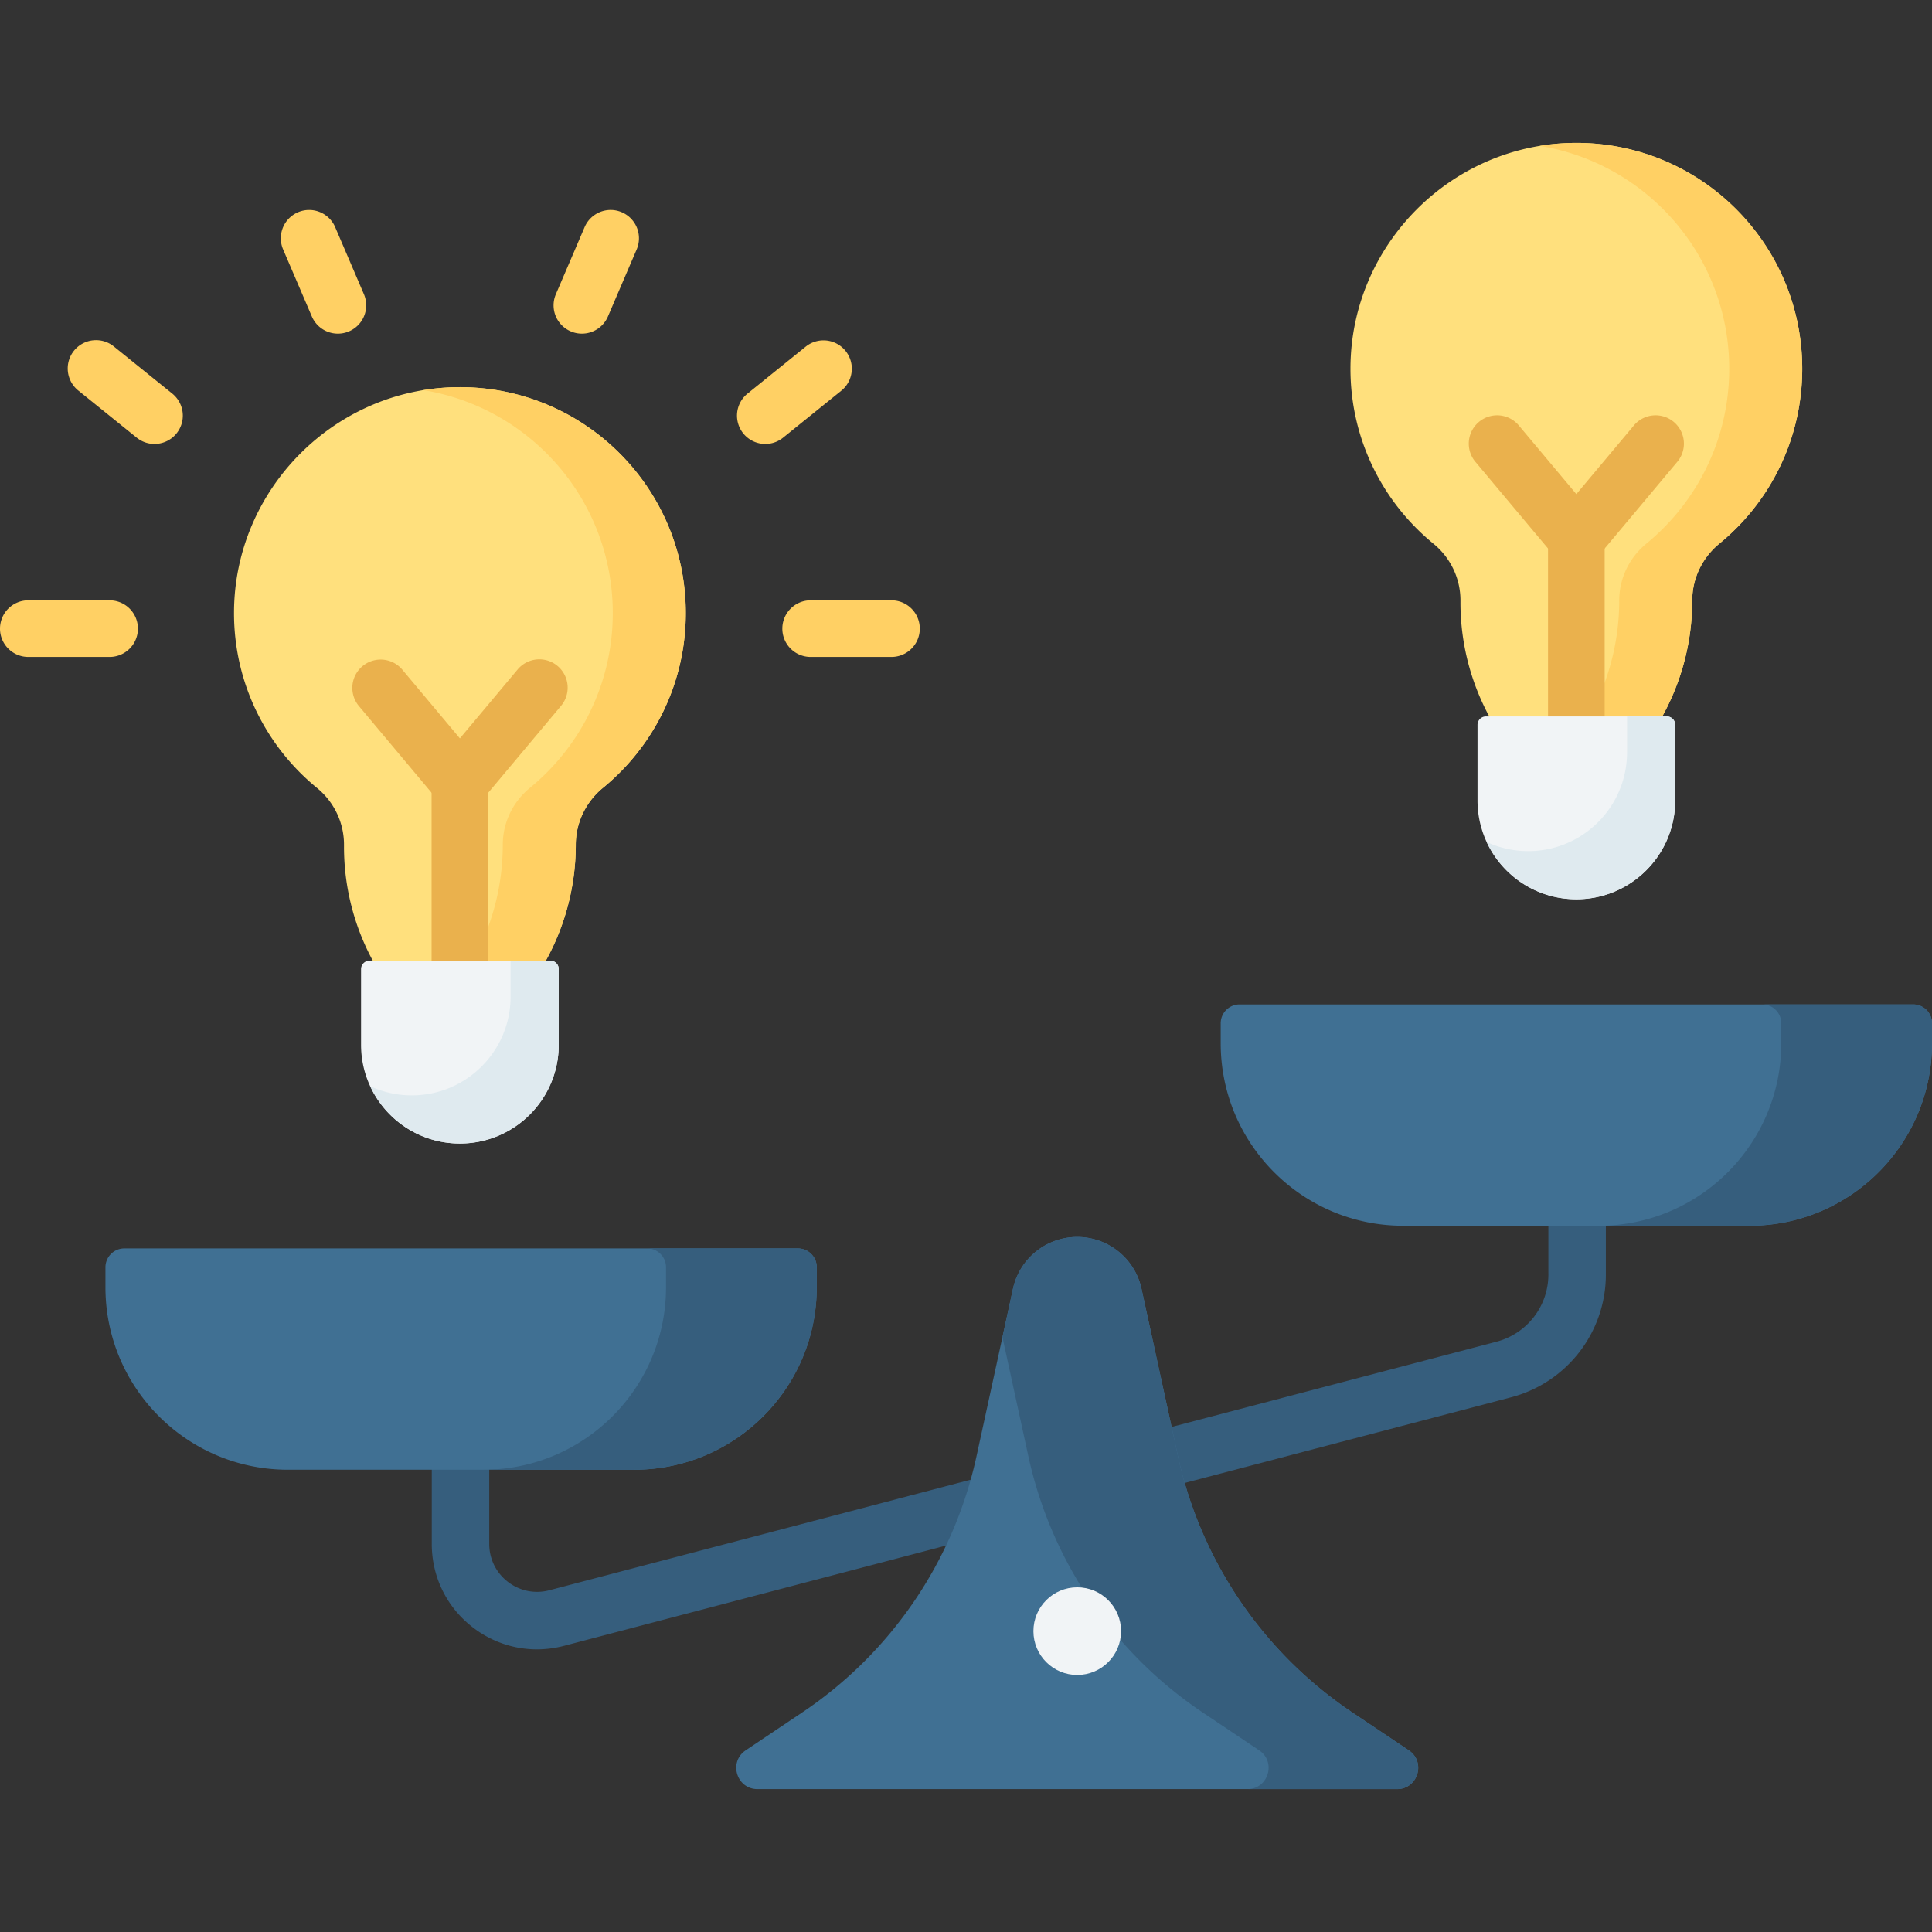 <svg xmlns="http://www.w3.org/2000/svg" width="512" height="512" fill="none"><rect width="100%" height="100%" fill="#333333" stroke="none"/><g clip-path="url('#clip0_7969_5704')"><path fill="#365E7D" d="M142.282 437.097c-6.083 0-12.025-2-16.989-5.829-6.907-5.328-10.868-13.387-10.868-22.11V370.16c0-2.02.802-3.957 2.231-5.385a7.61 7.61 0 0 1 10.77 0 7.6 7.6 0 0 1 2.231 5.385v38.999c0 3.965 1.8 7.628 4.94 10.05a12.61 12.61 0 0 0 10.975 2.227l251.025-65.872a18.42 18.42 0 0 0 13.741-17.811v-41.639c0-2.02.802-3.957 2.231-5.385a7.61 7.61 0 0 1 10.77 0 7.6 7.6 0 0 1 2.231 5.385v41.639c0 15.283-10.324 28.665-25.106 32.544l-251.025 65.872a28.3 28.3 0 0 1-7.157.928"/><path fill="#FFE07D" d="M181.737 162.461c0-33.344-27.263-60.321-60.714-59.855-32.475.452-58.877 27.133-59.007 59.61-.075 18.794 8.513 35.583 21.998 46.608 4.512 3.689 7.15 9.191 7.15 15.019v.579a63.47 63.47 0 0 0 9.09 32.731l8.677 14.417c5.661 9.405 19.257 9.52 25.075.211l8.934-14.294a63.5 63.5 0 0 0 9.649-33.642c0-5.852 2.676-11.355 7.203-15.065 13.396-10.976 21.945-27.648 21.945-46.319"/><path fill="#FFD064" d="M121.023 102.608a59.5 59.5 0 0 0-8.846.786c28.47 4.616 50.214 29.295 50.214 59.068 0 18.67-8.549 35.342-21.945 46.32-4.527 3.71-7.203 9.212-7.203 15.065a63.47 63.47 0 0 1-9.649 33.642l-8.934 14.294a14.8 14.8 0 0 1-2.801 3.296c6.526 5.726 17.175 4.659 22.147-3.296l8.934-14.294a63.5 63.5 0 0 0 9.649-33.642c0-5.852 2.676-11.355 7.203-15.065 13.396-10.977 21.945-27.649 21.945-46.32 0-33.344-27.263-60.32-60.714-59.854"/><path fill="#EAB14D" d="M121.877 214.863a7.5 7.5 0 0 1-5.751-2.684L95.04 187.018a7.505 7.505 0 0 1 11.503-9.639l15.334 18.298 15.334-18.298a7.503 7.503 0 0 1 13.191 4.175 7.5 7.5 0 0 1-1.688 5.464l-21.086 25.161a7.5 7.5 0 0 1-5.751 2.684"/><path fill="#EAB14D" d="M121.877 278.826a7.504 7.504 0 0 1-7.504-7.504v-63.963a7.507 7.507 0 0 1 7.504-7.504 7.505 7.505 0 0 1 7.504 7.504v63.963a7.503 7.503 0 0 1-7.504 7.504"/><path fill="#F1F4F6" d="M121.89 303.044h-.027c-14.459 0-26.179-11.721-26.179-26.179V256.83a2.24 2.24 0 0 1 2.242-2.242h47.902c.595 0 1.165.236 1.585.657.421.42.657.99.657 1.585v20.035c-.001 14.458-11.722 26.179-26.18 26.179"/><path fill="#DFEAEF" d="M145.826 254.587h-10.514v9.506c0 14.466-11.727 26.193-26.193 26.193-3.933 0-7.661-.873-11.009-2.426 4.159 8.964 13.234 15.184 23.766 15.184 14.466 0 26.193-11.727 26.193-26.193V256.83a2.24 2.24 0 0 0-2.243-2.243"/><path fill="#FFD064" d="M29.044 174.099H7.504a7.505 7.505 0 0 1-5.306-12.811 7.5 7.5 0 0 1 5.306-2.197h21.54a7.504 7.504 0 1 1 0 15.008m60.502-85.676a7.5 7.5 0 0 1-6.9-4.55L75.03 66.105a7.503 7.503 0 1 1 13.794-5.912l7.615 17.769a7.503 7.503 0 0 1-6.893 10.46m-48.609 29.232a7.48 7.48 0 0 1-4.707-1.664l-15.521-12.523a7.506 7.506 0 0 1-1.098-10.528 7.504 7.504 0 0 1 10.522-1.152l15.521 12.523a7.5 7.5 0 0 1 2.363 8.341 7.51 7.51 0 0 1-7.08 5.003m195.313 56.444h-21.54a7.505 7.505 0 0 1 0-15.008h21.54a7.504 7.504 0 1 1 0 15.008m-82.043-85.676a7.503 7.503 0 0 1-6.894-10.462l7.616-17.77a7.505 7.505 0 0 1 9.853-3.94 7.504 7.504 0 0 1 3.941 9.853l-7.616 17.769a7.5 7.5 0 0 1-6.9 4.55m48.61 29.232a7.5 7.5 0 0 1-7.077-5.005 7.505 7.505 0 0 1 2.361-8.339l15.521-12.523a7.505 7.505 0 0 1 9.424 11.68l-15.521 12.523a7.48 7.48 0 0 1-4.708 1.664"/><path fill="#407093" d="M168.07 389.495H76.317c-26.717 0-48.375-21.658-48.375-48.375v-5.28a5 5 0 0 1 5-5h178.503a5 5 0 0 1 5 5v5.28c0 26.716-21.658 48.375-48.375 48.375"/><path fill="#365E7D" d="M211.442 330.84H171.5a5.006 5.006 0 0 1 5.003 5.003v5.253c0 26.73-21.669 48.4-48.4 48.4h39.943c26.73 0 48.4-21.669 48.4-48.4v-5.253a5.006 5.006 0 0 0-5.004-5.003"/><path fill="#FFE07D" d="M477.609 97.732c0-33.344-27.263-60.321-60.714-59.855-32.475.452-58.877 27.133-59.007 59.61-.075 18.794 8.513 35.583 21.998 46.608 4.512 3.689 7.15 9.191 7.15 15.019v.579a63.47 63.47 0 0 0 9.091 32.731l8.677 14.417c5.661 9.405 19.257 9.52 25.075.211l8.934-14.294a63.5 63.5 0 0 0 9.649-33.642c0-5.853 2.676-11.355 7.203-15.065 13.395-10.977 21.944-27.649 21.944-46.319"/><path fill="#FFD064" d="M416.895 37.877a59.6 59.6 0 0 0-8.846.786c28.47 4.616 50.214 29.295 50.214 59.068 0 18.67-8.549 35.342-21.945 46.32-4.527 3.71-7.203 9.212-7.203 15.065a63.47 63.47 0 0 1-9.649 33.642l-8.934 14.294a14.8 14.8 0 0 1-2.801 3.296c6.526 5.726 17.175 4.659 22.147-3.296l8.934-14.294a63.5 63.5 0 0 0 9.649-33.642c0-5.852 2.676-11.355 7.203-15.065 13.396-10.977 21.945-27.649 21.945-46.32 0-33.343-27.263-60.32-60.714-59.854"/><path fill="#EAB14D" d="M417.748 150.133a7.51 7.51 0 0 1-5.751-2.684l-21.086-25.161a7.505 7.505 0 0 1 11.503-9.639l15.334 18.298 15.334-18.298a7.5 7.5 0 0 1 10.486-.831 7.504 7.504 0 0 1 1.017 10.47L423.5 147.449a7.517 7.517 0 0 1-5.752 2.684"/><path fill="#EAB14D" d="M417.748 214.096a7.505 7.505 0 0 1-7.504-7.504V142.63a7.5 7.5 0 0 1 7.504-7.504 7.505 7.505 0 0 1 7.504 7.504v63.963a7.5 7.5 0 0 1-7.504 7.503"/><path fill="#F1F4F6" d="M417.762 238.314h-.027c-14.459 0-26.179-11.721-26.179-26.179V192.1a2.24 2.24 0 0 1 1.384-2.071c.272-.113.563-.171.858-.171H441.7a2.24 2.24 0 0 1 2.242 2.242v20.035c-.001 14.459-11.722 26.179-26.18 26.179"/><path fill="#DFEAEF" d="M441.698 189.858h-10.514v9.507c0 14.466-11.727 26.193-26.193 26.193-3.933 0-7.661-.873-11.009-2.426 4.159 8.964 13.234 15.184 23.766 15.184 14.466 0 26.193-11.727 26.193-26.193v-20.021a2.24 2.24 0 0 0-.657-1.586 2.23 2.23 0 0 0-1.586-.658"/><path fill="#407093" d="M463.625 324.836h-91.753c-26.717 0-48.375-21.658-48.375-48.375v-5.28a5 5 0 0 1 5-5H507a5 5 0 0 1 5 5v5.28c0 26.717-21.658 48.375-48.375 48.375"/><path fill="#365E7D" d="M506.997 266.181h-39.943a5.006 5.006 0 0 1 5.003 5.003v5.253c0 26.73-21.669 48.4-48.4 48.4H463.6c26.73 0 48.4-21.669 48.4-48.4v-5.253a5.004 5.004 0 0 0-5.003-5.003"/><path fill="#407093" d="m373.344 463.858-14.992-10.051a109.9 109.9 0 0 1-46.179-67.891l-9.665-44.379a17.427 17.427 0 0 0-34.058 0l-9.665 44.379a109.9 109.9 0 0 1-46.179 67.891l-14.992 10.051c-4.605 3.087-2.42 10.272 3.125 10.272h169.479c5.545 0 7.731-7.185 3.126-10.272"/><path fill="#365E7D" d="m373.344 463.858-14.992-10.051a109.9 109.9 0 0 1-46.179-67.891l-9.665-44.379a17.427 17.427 0 0 0-34.058 0l-2.794 12.829 6.871 31.55a109.9 109.9 0 0 0 46.179 67.891l14.992 10.051c4.605 3.087 2.42 10.272-3.125 10.272h39.645c5.545 0 7.731-7.185 3.126-10.272"/><path fill="#F1F4F6" d="M285.48 443.883c6.414 0 11.614-5.199 11.614-11.614 0-6.414-5.2-11.614-11.614-11.614s-11.614 5.2-11.614 11.614 5.2 11.614 11.614 11.614"/></g><defs><clipPath id="clip0_7969_5704"><path fill="#fff" d="M0 0h512v512H0z"/></clipPath></defs></svg>